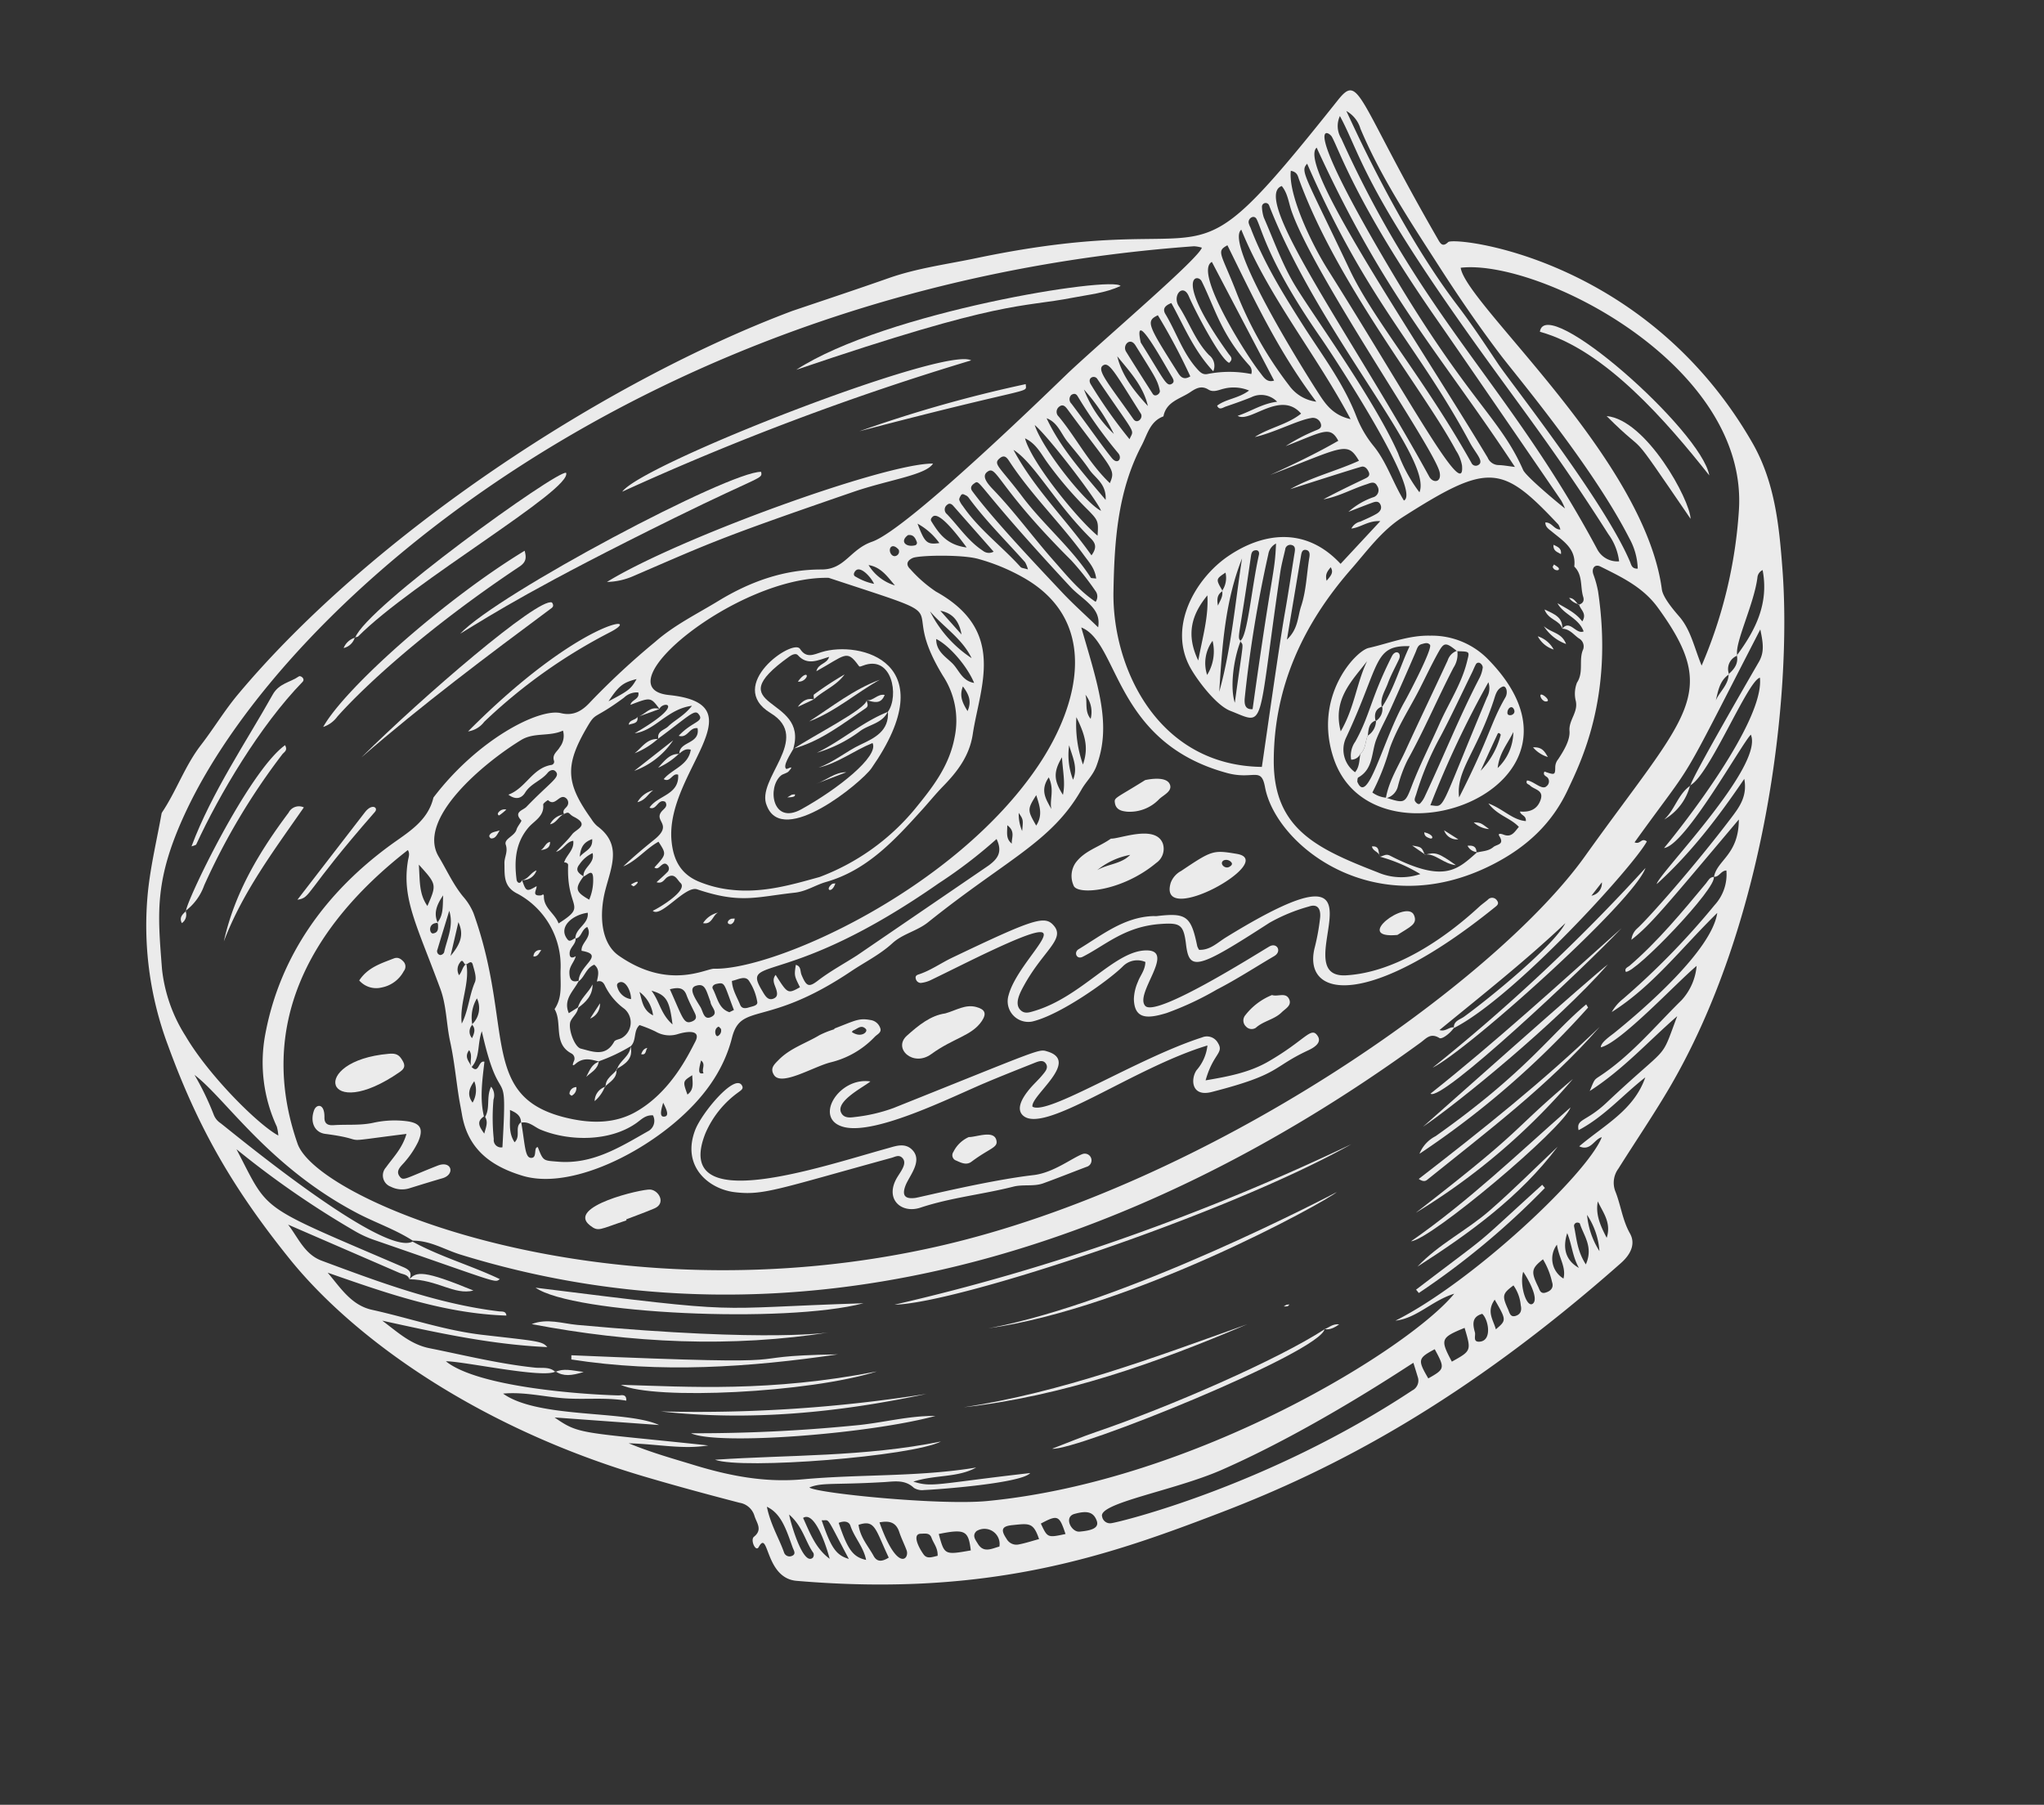 <svg xmlns="http://www.w3.org/2000/svg" xmlns:xlink="http://www.w3.org/1999/xlink" width="347.806" height="307.147" viewBox="0 0 347.806 307.147">
  <rect x="0" y="0" width="347.806" height="307.147" fill="#333333" stroke="none"/>
  <defs>
    <clipPath id="clip-path">
      <rect id="Rectangle_19609" data-name="Rectangle 19609" width="288.818" height="218.132" fill="#ebebeb"/>
    </clipPath>
  </defs>
  <g id="Group_69469" data-name="Group 69469" transform="translate(0 103.503) rotate(-21)">
    <g id="Group_69468" data-name="Group 69468" clip-path="url(#clip-path)">
      <path id="Path_310343" data-name="Path 310343" d="M143.974,1.086c5.291.21,11.284.492,17.287.663,5.131.141,10.085,1.346,15.116,2.159C221.172,11.145,204.7,23.7,243.484.885c5.188-3.053,3.112.736,7.431,28.106.132.87.224,1.684,1.463,1.154,1.279-.549,30.432,14.322,36.079,50.408,1.194,7.616-.777,14.786-2.916,21.92-6.186,20.691-24.283,55.6-50.132,75.962-4.079,3.217-8.351,6.189-12.51,9.308a4.045,4.045,0,0,0-1.857,3.354c.045,2.545-.632,5.056-.245,7.632.274,1.829-.891,3.285-3.248,4.167-33.546,12.522-58.287,15.241-78.592,15.236-20.425,0-41.974-.576-71.75-15.028-4.862-2.366-1.2-9.985-3.936-7.674-.817.691-.94-1.669-.131-1.922,1.849-.585,1.268-2.02,1.352-3.266a3.168,3.168,0,0,0-1.579-3.02c-4.562-3.266-9.1-6.578-13.551-9.99-23.5-18.015-37.771-39.724-43.079-56.312C1.781,106.864-.246,95.177.023,79.689A58.108,58.108,0,0,1,6.217,54.052c2.025-3.976,4.572-7.685,6.887-11.509a.793.793,0,0,1,.2-.229c3.611-2.55,6.449-5.991,10.3-8.334,3.019-1.841,5.845-4.052,8.966-5.785C63.557,10.974,109.784.846,143.974,1.086M50.342,76.7c-1.61-.643-2.017,1.246-1.372,1.386.935.2,1.107-.52,1.333-1.159a.733.733,0,0,0-.025-.292c1.379-.755,1.8-2.079,2.6-3.985-1.881,1.291-2.611,2.441-2.534,4.05M195.275,71.84c-1.17.2-1.455,1.077-1.638,2.022.608-.633,1.42-1.133,1.567-2.1a3.9,3.9,0,0,0,1.643-2.682c-1.957.445-1.957.445-1.572,2.755m75.316,44.048c1.187-.449,2.217-1.059,2.443-2.471,4.5-2.86,8.274-6.281,9.295-11.982a1.554,1.554,0,0,0-1.216.747c-2.142,4.1-7.818,9.228-8.02,11.3a2.433,2.433,0,0,0-2.446,2.466c-1.868.413-2.734,1.939-3.7,3.34,1.159-1.186,2.964-1.688,3.643-3.4M49.634,94.984a1.675,1.675,0,0,0-.869,2.113c.729-.7,1.183-1.308.8-2.178a3.787,3.787,0,0,0,2.4-3.843,6.365,6.365,0,0,0-2.332,3.908M76.349,78.2c-2.162,1.384-2.242,1.944-.53,4.04a8.366,8.366,0,0,0,1.886-3.02c.7-1.843-.689-.984-1.375-1,.413-1.494,2.649-1.358,2.869-3.17a5.44,5.44,0,0,0-2.783,1c-1.135.655-.6,1.42-.067,2.154m-5.1,9.372c.614-1.665,3.061-1.464,3.542-3.346-2.579-.617-5.718.471-4.811,3.077.194.543.882.187,1.35.177-.245.99-1.407,1.128-1.818,1.933-.368.716-.177,1.153.734.982-.578.818-1.635,1.2-2.005,2.187s-.375,1.82,1,1.893c-1.392,1.314-3.676,1.948-3.581,4.554.729-.146,1.291-.258,1.846-.367-.413.884-1.386,1.116-2.031,1.728-.9.863-1.007,4.34-.066,5,1.725,1.208,3.409,2.884,5.719.931.3-.255.978-.037,1.459-.125a3.055,3.055,0,0,0,2.177-4.453,10.623,10.623,0,0,1-1.679-4.815c-.029-.674-.267-1.178-1.044-1.205.562-.883,1.258-1.742.618-2.846-1.514.023-2.256,1.375-3.5,1.692,1.028-2.587,5.959-2.527,2.337-4.669.346-1.362,2.659-1.462,2.352-3.447-1.149.087-1.537,1.372-2.6,1.122M52.4,84.957c-.684,3.428-3.542,5.819-4.379,9.2,1.862-1.675,2.875-3.987,4.6-5.76.615-.63.633-1.914.743-2.919.088-.849-.615-.47-1.064-.431-.4-.112-.057-1.258-.828-.706a1.941,1.941,0,0,0-.931,1.966c.738-.4,1.093-1.223,1.858-1.35m142.68-4.089c-2.312,2.537-4.562,6.82-4.684,9.454,5.585-10.172,4.788-8.238,4.615-9.515,1.372-.074,5.088-7.794,8.223-12.5.245-.361.273-.805-.255-.949-.584-.159-.826.2-1.114.715-7.083,12.7-7.078,11.824-6.785,12.793M45.889,110.257c-1.6.354-1.345,1.4-1.006,2.754.671-.93,1.343-1.57,1.153-2.6,1.395-1.1,1.39-3.164,2.8-4.433a2.289,2.289,0,0,1-.41,2.185,34.976,34.976,0,0,0-2.364,6.295,1.252,1.252,0,0,0,.872,1.837c6.443-14.321,1.629-4.9,3.805-19.7-1.531,1.766-1.84,4.06-3.8,5.065-.12-.954.937-1.688.627-2.83-1.318.839-.617,1.9-.627,2.829.747,1.649,1.451-.7,2.356-.061-1.472,2.832-3,5.532-3.411,8.66m5.567,3.19c-.821,4.091-1.66,6.056-.456,6.321.868.194.872-1.615,1.573-1.338,0,2.6.07,2.455,2.3,3.528,5.307,2.564,10.706,1.486,16.118.667a2,2,0,0,0,1.811-2.234c-1.181-.533-2.108-.037-3.086.212-5.4,1.386-11.882-1.214-15.642-4.793-.834-.8-1.32-2.093-2.682-2.288.429-1.1-.1-1.859-.984-2.7-.58,1.821-1.684,3.367-1.23,5.415,1.419-.59.874-2.455,2.28-2.8m25.6-46.275c-.138-.866.68-.838,1.083-1.219a1,1,0,0,0,.094-1.39c-.75-.917-2.187.879-2.877-.646-.009-.019-.974.194-1.04.421-.534,1.968-2.43,2.015-3.791,2.775-2.983,1.66-4.264,4.424-5.016,7.527-.113.465.206,1.053.86.4l-.017-.008c-.066,2.118-.011,2.173,1.937,1.863-.16.591-1.5,1.276.131,1.731.173.051.62-.222.391.375-.709,1.867.742,3.379.695,5.153,5.883-1.185,2.065-1.659,5.077-8.677.12-.273-.142-.565-.468-.675.805-1.045,2.4-1.354,2.764-2.878-1.216-.275-2.015.814-3.408.708,1.39-.682,2.584-1.15,3.654-1.82.887-.558,3.448-.322,1.3-2.679-.7-.775-.264-1.178-1.418-1.021Zm-9.535,41.406c-1.151-.83-2.224-1.677-3.864-1.08-.978.357-.26-.355-.132-.506a.984.984,0,0,0,.112-1.375c-2.388-2.714.468-5.4.012-8.092,2.069-1.43,2.465-3.781,3.357-5.894a13.961,13.961,0,0,0-2.153-14.64c-1.949-2.05-.935-3.812-.272-5.7.344-.975,1.286-1.561,1.342-2.871.047-1.055,1.924-.8,2.638-1.746.359-.473,1.38-.992,1.312-1.156-.782-1.85.9-1.494,1.63-1.838,5.443-2.552,7.351-2.64,6.791-3.892-.231-.52-.889-.489-1.35-.219-1.483.857-3.327.664-4.764,1.764-.847.649-1.912.711-2.787-.695,3.164.044,5.42-2.775,8.647-2.1a.552.552,0,0,0,.661-.46c.032-1.186,1.089-1.291,1.746-1.848a3.153,3.153,0,0,0,1.523-2.44c-2.569.159-4.678-1.528-7.226-1.056-7.348,1.351-21.508,6.182-20.2,13.518.459,2.6.593,5.265,1.435,7.8a10.194,10.194,0,0,1,.644,3.278c-.468,20.858-10.587,29.706,2.7,38.473,3.31,2.185,6.948,3.595,10.934,3.006,6.769-1,11.878-5.877,13.744-7.519,1.68-1.481-.372-2.13-2.246-2.276a4.683,4.683,0,0,1-3.417-1.748,21.813,21.813,0,0,0-2.164-2.018c-1.386.532-1.382,2.322-2.747,2.842l.029-.024a29.61,29.61,0,0,1-5.983.45ZM99.027,64.593c.74-2.085,3.922-.238,4.466-2.99-1.247-.7-2.2,1.055-3.457.06,3.074-1.5,5.006-.611,4.479-2.249-.334-1.043-1.63-.281-7.97,1.468l.065.063c.223-1.379,1.519-1.056,2.342-1.418,1.433-.617,3.077-.674,5.021-1.821-4.114-1.013-7.306,1.7-10.777.873,10.282-1.632,6.432-3.448,5.418-2.362l.011.041c-.675-2.459-.675-2.459-4.364-2.455.469-.769,1.828-.283,2-1.49a3.148,3.148,0,0,0-2.591-.049c-6.335,1.752-5.226.48-7.672,2.443-5.9,4.732-6.81,7.589-4.908,14.878a5.1,5.1,0,0,0,.493,1.449c2.8,4.387-.1,7.176-2.557,10.588-2.563,3.561-4.024,8.221-1.916,11.327,5.8,8.559,13.031,7.341,14.351,7.881,9.479,3.9,43.024,2.164,63.9-12.523,10.389-7.309,18.313-19.108,9.371-30.4A33.587,33.587,0,0,0,158.4,51.82c-2.272-1.7-9.23-4.214-10.364-4.139-1.06.076-1.524.63-1.046,1.628a22.7,22.7,0,0,0,2.7,5.123c8.906,10.607,1.2,17.774-2.861,24.935-1.82,3.194-4.674,4.966-7.861,6.432-1.664.763-3.256,1.691-4.891,2.514-6.165,3.117-12.328,6.205-19.578,5.558-1.856-.161-3.707.3-5.608-.21-6.407-1.69-9.272-1.5-15.292-6.48-1.651-1.37-7.528,2.391-8.362.7,1.276-.069,6.907-1.1,6.11-2.724-.354-.727-.265-1.952-1.688-1.738-.632.094-1.187.855-2.076.155.848-.339,1.609-.609,2.336-.948a.817.817,0,0,0,.481-1.007c-.2-.691-.669-.566-1.194-.376-.343.126-.771.344-1.067-.143,2.744-1.367,2.744-1.367,2.225-3.84-2.427.334-4.608,1.692-7.1,1.772,2.155-.889,4.345-1.648,6.554-2.359,3.977-1.284,1.054-2.886,2.812-3.985.556-.352,1.442-.387,1.245-1.354-.963-1.03-1.905.911-2.859-.034,2.027-1.477,5.506-.172,6.559-3.484-.772-.72-1.77.853-2.561-.186,2.005-1.113,4.736-.655,6.092-3.021-.789-.591-1.468-.243-2.144-.076ZM251.074,95.656l-.088.071c.708.037,1.158-.213,1.211-1,.122-1.78,1.295-3.482.425-5.343,1.437-2.706-.217-4.751-1.431-6.927-.276-.5-.783-1.1-.469-1.842,1.059.363.921,1.655,1.947,2.041a2.735,2.735,0,0,0-.014-.925c-5.3-12.981-7.231-14.131-24.259-10.665-4.159.845-7.7,3.188-11.378,5.129-10.986,5.8-19.476,14.027-24,25.778-4.143,10.788,1.542,16.567,9.72,24a10.109,10.109,0,0,0,6.674,2.882,27.16,27.16,0,0,0-5.374-5.237l.011.011c.552.117,1.136-.146,1.659.438,7.008,7.849,9.933,6.3,14.081,4.781l-.148.024c1,.092,1.95.516,3,.154.748-.259,1.967.344,1.645-1.366-.129-.676.484-.237.725-.018,1.135,1.046,1.983.217,2.932-.27-.791-1.962-2.683-3.084-3.407-5.593,2.041,1.813,2.8,4.084,4.871,5.094.45-.907-.52-1.238-.339-1.881,1.648.818,2.993.625,4.029-.657,1.059-1.325-.449-1.943-.852-2.858-.143-.319-.658-.549-.17-.986,1.007.465,1.773,2.558,2.766,2.092a1.012,1.012,0,0,0,.7-1.2c-.09-.4-.729-.75-.154-1.243,1.406,1.183,1.478,1.213,1.964-.006a2.194,2.194,0,0,1,.971-1.121c1.4-1.01,3.069-2.29,3.515-3.795.553-1.86,2.648-2.453,2.851-4.549A5.174,5.174,0,0,1,245.968,108c1.787-1.278,1.62-3.554,3.036-4.934a1.556,1.556,0,0,0-.039-2c-.6-.9-.891-2.075-2.043-2.537h0c1.809-1.054,1.8,1.786,3.235,1.73.02-2.5-2.176-3.891-2.433-6.072,1.083,1.375,2.311,2.618,2.827,4.4,1.312-.978.359-2.026.527-2.935M41.652,155.213l.052-.065c-2.312.47-14.139-7.335-16.8-8.3,3.491,6.009,19.34,13.462,25.355,15.951.363.148,1.4.173.9,1.3-3.078-1.815-6.529-2.662-9.732-4.169-3.131-1.479-6.008-3.51-9.412-4.464,4.075,6.182,18.593,10.1,22.859,14.5-5.261-2.465-10.518-4.934-16.133-7.571,2.931,4.31,3.139,3.816,22.707,13.815-4.281-.868-7.917-3.292-12.505-5.189,3.186,3,6.124,5.148,8.99,7.393,5,3.906,10.2,7.174,16.469,8.948,9.473,2.675,18.549,6.709,28.264,8.7-3.608.5-6.891-1.371-10.845-1.593,2.7,2.125,3.357,1.7,19.089,5.762-1.981,1.1-15.668-3.013-17.878-3.767a2.651,2.651,0,0,1-1.507-.973c-.914-1.912-2.716-2.2-4.438-2.75-8.273-2.639-9.781-3.727-12.141-3.687.657,1.281,19.566,10.813,27.381,12.988,34.455,9.575,76.458,1.512,86.88-4.447-4.02-.259-7.381,1.616-10.987.7,14.747-1.469,39.515-11.663,43.971-16.567-1.314-.166-2.646,1.616-4.139.07,5.258-1.85,10.886-2.393,14.7-6.922-4.575,1.385-8.864,3.727-13.818,4.318.319-1.993,1.652-.83,6.1-2.654,14.065-5.765,10.84-3.059,16.522-9.444-6.068,2.2-11.81,5.173-18.462,6.559,1.369-1.438,1.352-1.508,2.289-1.707,6.368-1.36,11.987-4.586,17.873-7.14a9.9,9.9,0,0,0,4.45-4.516c-4.116,1.395-16.824,7.616-20.186,7.091.284-.778,2.251-1.218,3.05-1.475,6.085-1.966,20.5-7.174,23.643-12.775-7.888,3.419-14.807,7.729-22.805,9.315a7.792,7.792,0,0,1,2.6-1.4,129.5,129.5,0,0,0,20.273-9.328,7.7,7.7,0,0,0,3.972-4.769c-.908-.325-1.589.67-2.39.222l.03.031c1.519-2.484,5.3-1.994,7.445-7.6-17.55,9.681-20.466,11.353-24.4,12.564a3.009,3.009,0,0,1,1.52-1.412c2.176-.795,12.979-6.4,21.737-11.854,1.937-1.2,3.951-2.449,4.482-5.413-6.612,4.6-13.127,8.592-20.315,11.371.589-1.361,24.262-12.118,24.059-18-2.1.929-17.128,13.6-20.7,12.72,4.308-2.4,23.691-14,25.616-21.215-2.064-.346-14.088,12.534-17.651,12.844l.062.056c.081-.721,17.783-14.989,18.347-15.445,1.527-1.22,1.863-2.72,2.245-5.1-24.019,21.435-17.174,15.811-32.959,26.155.788.766,1.355-.4,2.009.607-3.58,3.094-30.451,16.68-42.042,17.885.359-1.162,1.5-.971,2.3-1.18,4.849-1.286,18.463-5.721,21.807-8.688-8.643,3.565-17.55,6.337-26.512,9.305.869.7,1.77.026,2.493.48-.925.69-2.687,1.189-2.985.792-1.084-1.433-2.142-.737-3.231-.444C140.956,171.29,80.722,167.714,33.725,130.78c-2.211-1.739-3.958-4.1-6.722-5.113-2.093-2.866-4.844-5.132-7.178-7.794C8.6,105.076,5.942,91.667,2.434,86.013a46.989,46.989,0,0,1,.627,7.5,2.993,2.993,0,0,0,.546,1.723c.83,1.277,17.6,31.292,23.3,30.554,3.491,4.121,7.855,7.37,11.572,11.286-1.119.271.014.89-17.436-13.773a18.651,18.651,0,0,1-2.577-2.591,155.922,155.922,0,0,1-13.9-20.335c1.424,12.31-.236,9.846,19.336,28.932.8.78,1.067,1.432.207,2.28h.007c.037-.877-.729-1.152-1.217-1.638L8.173,115.509c.816,2.722.8,5.719,3.133,7.778,7.87,6.944,15.722,13.9,25.082,18.867.412.217,1.142.338.912,1.116-9.8-4.131-17.748-10.928-25.77-17.713,1.125,3.219,1.772,6.625,4.784,8.609,5.355,3.536,10.284,7.711,16,10.7,8.308,4.344,9.123,4.63,9.564,5.908-8.9-3.894-16.737-9.074-24.606-14.266,1.685,2.647,3,5.462,5.8,7.244,5.161,3.268,10.161,6.773,15.63,9.549,1.022.517,2.353.692,2.944,1.913M50.037,63.3C29.6,69.527,15.261,82.079,14.61,103.225c-.311,10.543,38.814,47.233,95.586,55.383,46.567,6.676,104.458-8,126.475-22.555,24.9-16.454,31.492-17.279,26.726-35.047-1.122-4.185-3.9-7.061-6.632-10.044-.686-.746-1.528-.288-1.585.811a17.461,17.461,0,0,1-.288,3c-3.954,17.82-13.31,26.206-16.918,29.692-4.659,4.487-10.2,6.628-16.554,7.289-22.123,2.3-33.229-16.152-31.374-26.2.656-3.553-1.415-1.778-5.2-4.562-16.07-11.78-9.149-27.325-14.253-31.994-.882,10.414-1.109,17.385-6.052,22.953-1.148,1.289-2.572,1.809-3.78,2.8-7.973,6.536-16.018,6.491-32.487,11.745-2.29.728-4.725.281-6.928,1.148-2.678,1.06-5.526,1.313-8.291,1.945-16.937,3.869-19.327-1.875-22.977,3.3-3.412,4.838-8.358,7.9-14.06,9.918-9.319,3.3-21.554,3.947-27.627-.769-4.463-3.462-7.062-7.577-5.883-13.432.2-1.008.363-2.013.577-3.015.662-3.082,1.513-6.139,1.986-9.254.455-3.029,1.625-5.923,1.666-9.014.142-11.728-.64-16.723,2.7-22.379.281-.478.743-.936.6-1.646M12.055,100.758a8.211,8.211,0,0,0,.3-1.506,25.945,25.945,0,0,1,3.852-15.462C23.361,72.2,34.448,65.018,47.535,61.461c3.54-.959,7.426-1.5,9.768-4.94,10.674-6.6,22.3-7.788,25.412-5.633,1.826,1.259,3.557.928,5.438-.03A129.173,129.173,0,0,1,102.029,45.3c4.07-1.505,8.328-1.875,12.525-2.644,6.226-1.137,12.359-1.01,18.3,1.288,3.745,1.449,5.735-1.456,9.744-1.324,6.612.215,39.932-14.26,41.768-15,8.379-3.388,27.4-10.092,28.544-11.609a5.75,5.75,0,0,0-1.15-.7c-89.083-26.979-165.856.837-194.456,28.175C7.835,52.545,6.454,58.092,3.725,67.216a26.5,26.5,0,0,0-.334,12.116C4.662,87,9.536,97.87,12.055,100.758m101.729-8.068a38.778,38.778,0,0,0,19.271-4.973c4.081-2.335,8.09-4.694,10.739-9.024a13.881,13.881,0,0,0,1.876-10.433c-2.887-15.824,7.426-6.519-12.177-22.549-14.452-5.909-42.906,3.6-32.518,8.882,14.006,7.107-5.358,12.071-8.494,23.349-.841,3.006-.614,5.715,1.788,8.046a19.735,19.735,0,0,0,4.721,3.342c4.827,2.514,10.116,2.9,14.794,3.358m101.88-17.984c2.915-1.426,5.7-2.79,8.916-4.364-1.887-.847-3.443-.184-5.048-.582a2.226,2.226,0,0,1,1.836-.558c1.012-.062,2.035-.09,3.035-.249.6-.091,1.224-.412,1.209-1.162-.015-.854-.715-.861-1.327-.869-1.4-.02-2.8,0-4.207,0a12.6,12.6,0,0,1,4.768-.81,1.257,1.257,0,0,0,1.383-1.564c-.094-1.013-.981-.862-1.658-.9-2.564-.143-5.14.26-7.7-.239,2.628-.334,5.253-.548,7.883-.756.537-.039,1.026-.135.985-.841-.035-.535-.2-1.093-.726-1.247-.388-.112-12.387-.774-12.794-.795,4.162-.624,8.38-.066,12.652-.319-.655-3.9-1.533-3.159-14.966-3.159,4.335-.265,8.628-.608,12.9-1.277-.347-2.994-1.961-2.362-8.677-2.362A30.6,30.6,0,0,1,219.606,52c.575-.038,1.372.123,1.463-.711a1.407,1.407,0,0,0-1.2-1.548c-2.212-.482-6.834.079-10.088-.415,2.9-.622,5.913.027,8.774-.9-1.821-5.052-8.741-1.547-10.212-3.516,2.389.111,4.682-.451,7.133.172a3.782,3.782,0,0,0-3.84-2.294c-1.533.029-3.069-.016-4.6-.075-.528-.022-1.3.254-1.335-.668,1.832-.544,3.758.168,6-.457a6.86,6.86,0,0,0-3.852-1.826c-.869-.133-1.929.023-2.555-.809-.846-1.121-1.912-.955-3.037-.695-2.017.464-4.382.025-5.735,2.211-2.444-.031-3.655,1.9-5.219,3.278-6.627,5.821-10.183,13.546-13.4,21.494-4.839,11.952-3.653,30.338,12.873,36.924,1.515-2.655,10.05-18.078,13.088-23.131,1.789-2.967,3.481-5.99,5.225-8.984.27-.467.483-.957-.062-1.331a.867.867,0,0,0-1.294.349c-.74,1.1-1.527,2.17-2.176,3.324-13.517,24.013-11.491,23.395-16.383,18.933-1.876-1.705-3.335-6.718-3.7-9.2-1.17-8.02,6.305-13.951,12.761-15.487,6.853-1.63,14.139-.132,17.429,8.066m51.15,38.183a79.8,79.8,0,0,0,15.338-22.282c10.585-22.631-16.444-52.284-29.347-55.622-1.4,6.046,17.591,41.344,12.339,63.381-.316,1.331.6,3.968,1.1,5.337,1.029,2.824.5,5.779.57,9.186m-88.315,93.2c-.482.027-19.5,4.492-37,5.319-8.766.413-21.7-2.283-21.82.132a1.357,1.357,0,0,0,1.057,1.605c1.279.325,26.969,3.669,55.9-2.739a1.875,1.875,0,0,0,1.7-1.847c.052-.7.1-1.4.167-2.469M242.87,3.517a4.013,4.013,0,0,0-1.155,3.64c1.949,33.967,11.66,49.392,15.615,80.917a3.862,3.862,0,0,0,2.734,3.215,9.782,9.782,0,0,0-.05-4.962c-4.036-19.911-7.216-28.461-11.845-47.718-5.688-23.716-4.447-28.525-5.3-35.092M144.236,97.444a81.33,81.33,0,0,1-11.859,3.5c-30.662,7.589-35.8-.618-34.664,6.149.177,1.056.28,2.08,1.283,2.107.825.02.99-.52,1.057-1.179.085-.871-.206-1.871.8-2.461.759,3.77.759,3.77,3.113,3.448-.214-2.185-.214-2.185.7-3.811.8.543.273,1.293.3,1.945.073,2.1.34,2.47,2.225,1.913,2.554-.758,5.177-1.092,7.766-1.626l26.412-6.264c1.8-.5,3.061-1.235,2.864-3.723M254.69,79.578a10.651,10.651,0,0,0-.116-1.49c-1-4.258-6.814-28.6-8.753-36.493-5.627-22.916-5.127-32.532-5.487-35.239-.175-1.278-4.058-5.721,1.372,25.685,4.259,24.643,8.225,29.314,8.683,38.877.052,1.22,3.757,7.809,4.3,8.66M231.73,9.227c-1.863,3.593-1.187,12.7-.164,17.878,5.142,25.978,7.6,45.677,9.393,39.358a6.756,6.756,0,0,0-.048-2.721c-1.439-11.556-8.734-33.724-8.4-52.688.008-.551.188-1.25-.778-1.827m5.52-2.108C233.06,8.6,241.034,41.64,245.511,66.8a2.041,2.041,0,0,0,1.275,1.845c.753.311,1.46.755,2.484,1.292-4.948-22.634-10.23-34.589-12.019-62.823M244.194,3.1c.157,1.283,1.067,21.466,5.788,37.635,1.136,3.891,2.016,7.862,2.908,11.817.83,3.685,8.5,28.252,8.883,39.47.015.554-.161,1.246.806,1.565a11.305,11.305,0,0,0,.518-5.3c-1.449-13.761-8.112-32.983-9.252-36.928-1.726-5.956-3.162-11.978-4.42-18.062-1.821-8.77-3.774-17.508-4.065-26.512A5.081,5.081,0,0,0,244.194,3.1m-14.832,7.989c-5.726-.159,2.1,28.655,5.709,55.176.175,1.271,1.612,1.727,1.915-.06.653-3.922-7.969-38.778-7.593-50.585.05-1.495.481-3.027-.03-4.531M213.06,39.1a1.488,1.488,0,0,0,.2-1.5c-2.568-6.609-1.963-11.315-2.425-16.254-.154-1.585-4.242-2.478-.166,13.11.151.57.538,1.134-.449,1.515-1.184-1.119-2.242-10.3-2.346-13.057-.1-2.465-2.64-1.123-2.192,1.005.669,3.188.508,6.524,1.821,9.6a2.3,2.3,0,0,1-.319,2.829c-1.861-4.584-1.887-9.063-2.5-13.4-1.012.014-1.81.27-1.612,1.386.617,3.5.379,7.115,1.646,10.527.322.866.573,1.474,1.51,1.587A19.173,19.173,0,0,1,213.06,39.1m21.7-30.014c-1.578.839-1.1,1.207.293,19.453.733,9.481,5.178,21.766,7.557,38.093a.8.8,0,0,0,.795.783c1.437-.036.47-1.945.2-4.059-2.422-19.024-7.688-28.536-8.847-54.27m-14.486,6.47c-3.646,1.177,1.548,27.261,2.36,31.043.426,1.977.989,4.093,3.451,5.724-1.563-12.678-5.574-24.384-5.81-36.767m9.316,52.954c3.4-.294-2.188-26.454-3.308-31.026-3.676-14.989-2.715-20.58-2.929-22.657-.088-.894-1.252-.716-1.484.048a3.141,3.141,0,0,0-.006.886c-.041,6.257,1.1,12.377,2.333,18.463,1.2,5.975,2.954,11.831,2.972,18.021a18.493,18.493,0,0,0,.919,5.715c1.117,3.387.836,6.981,1.5,10.55m2.972-.364c4.293-4.527-6.282-31.195-6.387-54.768a.627.627,0,0,0-1.223-.185,6.535,6.535,0,0,0-.355,1.786c.185,4.074.08,8.2.725,12.208.839,5.238,5.725,23.245,6.225,33.468a25.764,25.764,0,0,0,1.015,7.491M221.7,47.464c-2.988-10.342-3.665-20.32-4.582-30.275-2.247.3-1.45.821-1.439,8.337a64.622,64.622,0,0,0,2.7,17.732,6.738,6.738,0,0,0,3.326,4.205M174.433,65.8a1.551,1.551,0,0,0,.648-1.7,46.775,46.775,0,0,0-1.989-6.373c-7.423-16.577-5.914-19.794-7.979-19.171-1.172.354-.648,1.881-.078,3.225,2.047,4.868,3.4,9.993,5.251,14.931,1.16,3.1,2.178,6.307,4.147,9.083m-1.152,4.212c1.049-1.772.547-3.192-.115-4.579-.573-1.189-1.329-2.308-1.82-3.53-9.125-22.679-7.62-22.65-9.016-22.3-.54.137-.913.448-.739,1.091,1.652,6.016,6.244,17,8.058,21.465,1.053,2.587,2.344,5.077,3.632,7.85m33.371-2.464a2.486,2.486,0,0,0-1.885,1.238,212.205,212.205,0,0,0-12.555,21.489c-.355.787-.673,1.77.615,2.16,11.839-21.437,11.674-19.938,13.825-24.886m-30.709-5.4c.425-1.692-.134-3.022-.5-4.381-1.759-6.59-4.681-12.815-6.136-19.5-.16-.751-.341-1.467-1.362-1.112-1.469.511-.535,1.228,1.285,7.555,1.664,5.763,4.677,11.06,5.912,16.971.027.123.321.194.8.465m40.34-20.608q-1.322-11.32-2.648-22.647c-3.533.417-.216,16.951.9,20.513.289.914.428,2.069,1.751,2.134m-43.093-6.007c-.468,4.138,3.386,16,5.587,19.887,1-2.186,1.053-2.339.091-4.565a65.4,65.4,0,0,1-3.662-10.3c-.431-1.724-.608-3.553-2.016-5.025m10.74,12.294c1.827-1.9,1.26-1.656-2.217-14.291-.174-.629-.406-1.215-1.214-.931a1.083,1.083,0,0,0-.634,1.511c1.49,4.4,1.91,9.124,4.066,13.711m-7.318,10.35c1.365-.889,1.4-1.667.9-2.778-3.538-7.879-4.344-15.364-6.86-18.741.916,7.434,4.1,14.209,5.957,21.519m23.731,9.666c-5.313,5.778-8.542,12.787-11.755,19.8,4.595-6.2,7.944-13.141,11.755-19.8m-24.8-33.833c-.254,4.15,3.247,15.44,5.3,17.672.109-1.63-3.784-14.958-5.3-17.672m-9.883,22.525a5.153,5.153,0,0,0-.011-1.308c-1.722-4.57-3.751-9.026-5.047-13.756a1.211,1.211,0,0,0-.314-.512c-.2-.2-.408-.542-.756-.278-.226.17-.523.416-.544.656a3.612,3.612,0,0,0,.2,1.17c1.121,4.683,3.742,8.75,5.449,13.2.089.235.434.363,1.022.832M201.8,24.065c-2.327.185-2.194.92-.33,10.279.132.657.31,1.693,1.758,1.411a104.33,104.33,0,0,0-1.428-11.69m.724,59.4c2.46-1.005,3.079-2.958,4.262-4.4,1.81-2.2,2.889-4.867,4.323-7.309.242-.414.5-1.007-.066-1.361s-.887.125-1.152.576c-2.36,4.008-4.725,8.009-7.367,12.493M182.244,50.218c1.138-2.518-.341-4.094-.74-5.8-.463-1.966-1.155-3.876-1.779-5.806-.535-1.683-.372-3.636-1.881-4.967.407,5.638,2.421,10.81,4.4,16.575m14.161-22.737c-.33-1.717-2.108-.8-1.872.426.524,2.786,1.095,5.56,1.661,8.337.142.728,1.24.448,1.321-.087.287-1.867.068-2.47-1.109-8.676m-4.813,11.614c.26,1.064,1.679.425,1.5-.457-1.631-8.163-1.842-10.29-3.12-9.93s-.115,3.427,1.617,10.387m-8.385-7.656a1.036,1.036,0,0,0-.527,1.4c1.463,5.1,2.342,8.806,3.109,11.126.489,1.483,1.659.678,1.314-.37a77.35,77.35,0,0,1-2.975-11.511c-.076-.449-.259-.754-.922-.645m9.378,40.149c-3.545,2.019-5.835,4.778-5.42,9.79,2.166-3.534,4.325-6.327,5.42-9.79M161.294,51.611c-1.257-3.387-2.445-6.567-3.623-9.75-.161-.428-.44-.706-.907-.527a.994.994,0,0,0-.6,1.464c1.12,2.685,1.734,5.583,3.471,8a1.631,1.631,0,0,0,1.659.811m28.447-9.579c1.38-1.448,1.309.326-1.452-11.57-.183-.8-1.567-.821-1.36.458a82.8,82.8,0,0,0,2.812,11.112m-.972,161.626c-4.413.1-4.606.319-4.083,4.588,3.766-.533,3.766-.533,4.083-4.588M80.48,197.991c-.507,2.151.253,3.986.5,5.864.181,1.311,1.158,1.4,2.3,1.187-.411-5.325.215-6.916-2.8-7.051m27.808,13.271c.124-3.044-.63-3.093-3.415-3.851-1.77-.481-2.145.066-1.726,1.856a1.9,1.9,0,0,0,1.585,1.608c1.173.214,2.365.262,3.556.386M96.753,208.9c.818-3.27.454-3.8-4.087-4.562-.382,3.693-.382,3.693,4.087,4.562M93.537,103.854c-.486,1.449-.166,2.87-.149,4.275.007.8.658.936,1.285.974.587.035,1.511.274,1.616-.386a9.083,9.083,0,0,0-.052-3.911c-.31-1.048-1.684-.784-2.7-.952m-9.58,95.023c-.224,9.157,2.589,7.635,2.606,6.088.012-1.117-.106-2.24-.052-3.349.09-1.846-.986-2.445-2.554-2.739M67.02,189.532c-.513,3.174.017,5.754-.06,8.327a.985.985,0,0,0,.953,1.007c.941.038.711-.755.722-1.3.062-3.136.288-6.061-1.615-8.038m48.171,23.026c1.486.406,3.374.829,3.379-.711.011-1.57-.891-2.215-3.136-2.419-1.915-.179-1.611,2.759-.242,3.131m82.227-185.2c1.378,6.943,1.339,8.526,2.291,8.469.7-.038.667-.569.571-1.116-.568-3.323-1.924-13.506-2.862-7.353M83.171,101.392c.314,5.374.028,6.5,1.573,6.468,1.095-.028.971-.771.908-1.51-.088-1.011-.2-2.029-.191-3.043.011-1.338-.791-1.725-2.29-1.915M157.266,49.3c-.51-1.846-2.069-7.544-3.516-6.967-.289.117-.565.288-.5.65.454,2.38,1,4.7,4.014,6.317M79.541,204.026c.393-2.192-.5-4.26-.406-6.39.035-.846-.8-1.2-1.689-1.165-.214,4.818.2,6.305,2.094,7.555m9.323-98.162c0-2.148.322-3.362-1.388-3.433-1.283-.053-.9,1.738-.533,3.637.171.882-.329,2.426,1.193,2.237,1.424-.18.454-1.649.728-2.44M205.4,197.541c-2.4.746-2.687,1.22-2.436,4.043.053.555-.112,1.314.771,1.4.924.088,1.684-.24,1.721-1.262a12.8,12.8,0,0,0-.056-4.184m-103.87,12.495a2.576,2.576,0,0,0-2.684-3.855c-1.03.414-.7,1.343-.57,2.074.336,1.92,1.929,1.624,3.254,1.781m45.319-148.05c-.785,1.933.422,3.4,1.08,4.863.649,1.444.464,3.383,2.262,4.428-.082-3.085-1.646-7.43-3.342-9.291m46-33.873c-.453,3.453.606,6.623,1.83,9.764.5-3.44-.79-6.586-1.83-9.764m-45.3,29.105a20.448,20.448,0,0,0,3.75,9.969c-.3-3.677-2.555-6.642-3.75-9.969m32.372,152.255c3.208-.475,3.284-.585,2.8-4.244-3.229.4-3.389.652-2.8,4.244m-106.1-7.844c.265-2.283.549-8.6-1.727-8.113.177,2.779.114,5.611,1.727,8.113m125.3-1.738c-2.257.635-2.46.931-2.318,3.424.038.662-.186,1.558.923,1.556.865,0,1.229-.584,1.344-1.384a6.912,6.912,0,0,0,.052-3.6m12.781,1.077c2.292-2.306,1.4-4.689,1.538-6.849.007-.1-.234-.29-.387-.326a.562.562,0,0,0-.7.4c-.327,2.052-1.017,4.082-.454,6.775M112.8,212.07c.155-3.381-.048-3.56-3.282-3.163.19,2.676.19,2.676,3.282,3.163M50.893,66.287c-.775,2.588-1.784,4.61-1.159,7.093,2.8-2.853,2.8-2.853,1.159-7.093M91.156,207.735c.535-1.214.106-2.229.128-3.233.028-.95-.8-1.062-1.454-1.3-1.439-.52-1.189,2.082-.819,3.459.26.983,1.2.928,2.145,1.074M192.427,202.5c-1.88-.172-2.159,1.126-2.292,2.5-.061.594-.968,1.4.155,1.756,2.108.67,2.79-2.968,2.137-4.256M74.9,195.015c-.182,4.938.156,6.426,1.959,7.8-1.069-8.661-.611-7.152-1.959-7.8m16.331-86.343c.283-.028.565-.054.851-.08,0-4.872.358-4.967-1.2-5.21-.453-.068-.921.118-.862.578.211,1.623-.31,3.469,1.209,4.712m-9.781-1.524c.995-4.039.823-5.043-1.284-6.651.649,2.247.027,4.231,1.284,6.651M70.083,192.124c-.268,1.278-.954,9.128,1.139,8.3a.807.807,0,0,0,.369-.719c-.595-2.31-.054-4.832-1.508-7.583m125.19,8.888c-2.092,1.384-1.446,3.124-1.628,4.782,2.252-.792,2.252-.792,1.628-4.782M52.918,75.464c-1.413,1.814-2.837,3.623-4.243,5.445a.666.666,0,0,0,.1,1.046.8.8,0,0,0,.781-.186c1.285-1.975,3.176-3.585,3.357-6.3M162.5,90.882c1.769-2.12,2.213-4.129,1.84-7.929a20.548,20.548,0,0,0-1.84,7.929m39,107.439c-1.464,1.9-1.677,6.054-.4,5.643,1.3-.419.731-4.327.4-5.643M159.61,88.447c-2.3,1.818-2.717,3.167-2.138,6.023,1.132-1.726,1.376-3.615,2.138-6.023M187.576,40.24a32.666,32.666,0,0,0-2.046-8.887,20.52,20.52,0,0,0,2.046,8.887m29.259,157.772c1.7-2.106.947-4.255.809-6.33-1.178,1.917-1.078,3.99-.809,6.33m-8.32-1.946a3.946,3.946,0,0,0-1.029,5.786c1.158-1.659.52-3.519,1.029-5.786m2.337-1.208c-1.721,2.136-1.893,4.293-.267,6.237-.328-2.3.325-4.106.267-6.237m-59.5-97.129c1.764-1.289,1.74-2.993,1.862-4.837-2.284,1.7-2.342,1.844-1.862,4.837M160,92.689c1.573-1.623,1.28-3.725,1.484-5.713A11.579,11.579,0,0,0,160,92.689M90.993,51.9c3.863-.445,4.327-.6,5.812-1.819-2.356-.276-3.217-.032-5.812,1.819m59.92-9.376c-.022,3.51.212,3.926,2.284,4.412a11.165,11.165,0,0,0-2.284-4.412m-7.355,8.438c-.652-1.805-1.061-3.748-2.951-4.849a7.91,7.91,0,0,0,2.951,4.849m12.728,39.873c-2.273,1.539-1.741,3.408-1.522,5.2.248-1.611,1.689-2.8,1.522-5.2M50.363,82.724c2.6-1.424,3.438-2.782,3.307-4.889-1.227,1.821-2.269,3.357-3.307,4.889M187.69,84.217a7.609,7.609,0,0,0,2.944-5.089,6.431,6.431,0,0,0-2.944,5.089M78.18,99.958c-.084,1.5-.635,3.055.731,4.566a5.885,5.885,0,0,0-.731-4.566m-1.777.636c.5-1.239.325-3.55-.98-3.361-.507.077-.458.58-.472.933a2.82,2.82,0,0,0,1.452,2.428m72.82-42.844c.64,1.69,1.278,3.373,1.917,5.062.416-2.089.03-3.867-1.917-5.062m-8.888-8.315c-.049-1.174-1.053-3.878-2.218-3.171-.358.216-.632.559-.235.949a9.7,9.7,0,0,0,2.453,2.222M81.486,116.417c-1.893.384-1.893.384-1.945,2.779,1.443-.383,1.535-1.667,1.945-2.779m66.707-45.267c-1.2,1.314-1.062,2.627-.766,4.2,1.31-1.313,1.209-2.621.766-4.2m66.679,128.535a12.725,12.725,0,0,0,.241-6.515,13.86,13.86,0,0,0-.241,6.515M76.933,74.846c1.325-.681,2.565-.406,3.053-2.045-1.409-.018-2.252.43-3.053,2.045m90.213,5.086c-.088,1.319-1.174,2.547-.636,4.158a4.688,4.688,0,0,0,.636-4.158M148.69,43.762c-1.736.489-1.043,1.824.433,2.038a.441.441,0,0,0,.556-.478c0-.708-.1-1.375-.988-1.56M44.917,107.374a4.133,4.133,0,0,0,1.573-3.3c-1.4.923-1.97,1.813-1.573,3.3m103.868-9.638c.878-1.756.878-1.756.562-3.087a7.314,7.314,0,0,0-.562,3.087m88.967,43.5-2.477,1.491a2.16,2.16,0,0,0,2.477-1.491M146.33,45.492c-.6-1.57-1.614-.835-1.5.1.053.424.313.784.791.732a.784.784,0,0,0,.71-.831m.046,53.618c.229-.906,1.374-1.669.4-3.2-.493,1.248-1.067,2.067-.4,3.2M75.187,119.017c-.472.641-1.539,1.923-.781,2.229,1.057.429.891-1.156.781-2.229m13.682-8.223c-.086-.176-.176-.492-.256-.487-.982.034-1.126,1.49-.672,1.445a1.05,1.05,0,0,0,.928-.957m-5.08,3.817c-1.151,1.585-1.277,2.049-.382,2.174-.132-.771.94-1.241.382-2.174M212.416,76.544c.924-.533,1.662-.822,1.474-1.905-.725.427-1.345.736-1.474,1.905" transform="translate(0 0)" fill="#ebebeb" fill-rule="evenodd"/>
      <path id="Path_310344" data-name="Path 310344" d="M228.617,133.977a1.971,1.971,0,0,1-1.149-1.6c.892.239,1.384.659,1,1.623Z" transform="translate(-8.826 -5.137)" fill="#ebebeb" fill-rule="evenodd"/>
      <path id="Path_310345" data-name="Path 310345" d="M169.22,148.254c-13.274-.979-31.643,4.306-33.616-.211-.535-1.232.511-2.532,2.869-3.811.893-.483,1.853-.847,2.737-1.353.591-.339,1.4-.713,1.244-1.548-.169-.885-1.048-.861-1.754-.856-3.04.039-6.087.067-9.128.169-6.353.216-20.42,1.6-25.025-1.563-4.575-3.145,2.17-8.384,6.929-5.665-1.277.454-6.58.958-6.552,3.07.019,1.155,1.1,1.445,1.936,1.638a27.876,27.876,0,0,0,6.659.923c27.484-.384,26.652-.58,27.93.42,4.571,3.562-5.355,5.957-5.762,7.826,1.682,2.4,19.622-1.3,31.169-.649a2.122,2.122,0,0,1,2.171,1.794c.421,2.093-1.329,1.355-4.23,5.244,3.881.783,7.451,1.42,11.1.841,7.3-1.16,8.961-3.051,9.408-1.075.3,1.342-1.226,1.643-2.378,1.724-6.974.488-5.675,2.142-17.871.732-3.6-.414-2.553-3.386-1.068-4.391a7.628,7.628,0,0,0,3.229-3.259" transform="translate(-4.075 -5.147)" fill="#ebebeb" fill-rule="evenodd"/>
      <path id="Path_310346" data-name="Path 310346" d="M165.332,130.607a3.448,3.448,0,0,0-3.784-.7c-2.78,1.27-12.855,3.95-17.822,3.264a3.508,3.508,0,0,1-2.142-5.629c3.985-5.533,18.885-9.489-.176-8.118-3.749.269-7.5.666-11.247.975a5.068,5.068,0,0,1-1.807-.161.9.9,0,0,1-.509-1c.047-.435.389-.494.647-.48,2.158.123,4.248-.437,6.378-.608,15.683-1.251,17.38-1.088,18.155,1.157.957,2.8-3.254,3.3-8.357,7.591-1.158.974-2.734,2.341-2.111,3.723.394.882,1.181.924,2.041.992,8.475.7,16.478-4.671,21.555-2.8,4.874,1.8-4.579,6.172-3.511,8.779,1.033,2.509,20.711-1.454,23.316-1.882,1.489-.249,1.767,1.563.2,1.822-3.705.61-7.389,1.408-11.114,1.811a51.969,51.969,0,0,1-9.442.675c-3.312-.234-5.533-.9-4.354-4.223a7.9,7.9,0,0,1,1.7-2.5c.724-.844,1.817-1.346,2.384-2.679" transform="translate(-4.96 -4.554)" fill="#ebebeb" fill-rule="evenodd"/>
      <path id="Path_310347" data-name="Path 310347" d="M141.785,157.6a1.142,1.142,0,1,1-.165,2.277c-2.622-.013-5.246.026-7.867-.023-1.758-.031-3.248-1.1-5.012-1.3-5.35-.638-10.58-2.074-16-2.325-3.472-.159-5.266-3.649-1.732-6.315,1.03-.775,2.445-1.626,1.845-2.784-.344-.663-1.046-.521-1.631-.575C90.941,144.555,88.5,144.72,84.2,142.457c-3.952-2.08-6.936-7.352-2.515-12.288,2.076-2.316,9.621-6.539,10.136-4.319.17.706-.369.771-.879.927a16.735,16.735,0,0,0-7.817,4.522c-10.529,11.415,16.154,12.343,28.131,13.51,1.277.125,3.18.1,3.8,1.982.754,2.282-2.2,3.748-3.343,5.025-1.186,1.325-.945,2.134.817,2.559.74.18,12.66,1.651,20.151,3.577,3.286.847,7.113-.359,9.109-.356" transform="translate(-3.084 -4.859)" fill="#ebebeb" fill-rule="evenodd"/>
      <path id="Path_310348" data-name="Path 310348" d="M175.7,132.187c1.711.745,3.334-.023,5.017-.34,35.757-6.712,6.12,9.984,16.808,13.364,7.883,2.491,17.633.26,25.352-2.81.563-.222,1.164-.359,1.737-.567a.975.975,0,0,1,1.418.7c.2.706-.41.812-.877.963-25.993,8.4-35.858,2.762-31.091-4.426a36.959,36.959,0,0,0,2.859-4.69c.656-1.4.325-2.332-1.142-2.38a29.638,29.638,0,0,0-7.27.181c-14.232,3-15.693,2.845-14.561-1.644.821-3.3.437-3.815-2.744-4.793-5.917-1.826-10.127.021-14.444.449-1.134.109-1.169-1.276-.16-1.454,4.586-.821,9.14-2.335,13.851-.719.194.069.374.171.572.223,4.929,1.249,5.455,2.085,4.6,7.253a2.874,2.874,0,0,0,.071.687" transform="translate(-6.048 -4.785)" fill="#ebebeb" fill-rule="evenodd"/>
      <path id="Path_310349" data-name="Path 310349" d="M168.629,108.568c1.3.6,8.019.428,7.942,3.986a2.9,2.9,0,0,1-2.216,2.635c-7.28,2.491-14.64.31-14.519-1.468a3.969,3.969,0,0,1,1.622-3.407c2.174-1.452,4.685-1.11,7.171-1.746m-4.1,4.175c2.011-.351,4.168.5,6.166-.417a12.352,12.352,0,0,0-6.166.417" transform="translate(-6.202 -4.213)" fill="#ebebeb" fill-rule="evenodd"/>
      <path id="Path_310350" data-name="Path 310350" d="M33.245,112.288c-12.642-3.132-5.481-.935-12.888-4.95-1.679-.905-1.7-2.9-.337-4.448.749-.854,2.119-.483,1.2,1.779-.414,1.022.068,1.509,1,1.793,2.135.655,4.149,1.68,6.395,2.031a16.655,16.655,0,0,1,5.485,1.814c2.1,1.151,2.158,2.283.5,3.967a15.491,15.491,0,0,1-3.208,2.29c-.8.487-2.194.8-1.822,2.066.3,1.033.771.64,6.708.6,2.564-.012,2.264,2.488-.014,2.3-1.918-.161-3.852-.29-5.779-.417a4.215,4.215,0,0,1-2.956-1.4,2.035,2.035,0,0,1,.42-3.352c1.746-1.157,3.728-2,5.3-4.073" transform="translate(-0.739 -3.976)" fill="#ebebeb" fill-rule="evenodd"/>
      <path id="Path_310351" data-name="Path 310351" d="M110.7,122.418c3.8,0,4.546-.211,6.235.822a2.042,2.042,0,0,1,1.092,2.02c-.086.693-.881.683-1.419.944a15.311,15.311,0,0,1-8.582,1.35c-3.02-.347-9.25.834-9.727-1.423-.284-1.347.7-1.691,1.647-2.126,2.553-1.173,5.343-.976,8.021-1.449a15.8,15.8,0,0,1,2.733-.029Zm2.574,1.6c1.086,1.612,2.667.979,2.412.378-.439-1.037-1.32-.516-2.051-.532-.092,0-.177.069-.36.154" transform="translate(-3.812 -4.749)" fill="#ebebeb" fill-rule="evenodd"/>
      <path id="Path_310352" data-name="Path 310352" d="M130.147,126.945c1.968.175,3.748-.257,5.3.855,1.265.918,1.33,1.674.049,2.582-2.492,1.756-5.519.957-10.041,2.173-3.682,1-5.813-3.249-2.758-4.412,2.479-.944,5-1.765,7.449-1.2" transform="translate(-4.704 -4.919)" fill="#ebebeb" fill-rule="evenodd"/>
      <path id="Path_310353" data-name="Path 310353" d="M188.278,119c6.3,3.693-17.283,7.063-12.232.559a3.783,3.783,0,0,1,2.365-1.231c6.175-1.407,6.34-1.4,9.868.672m-2.44.241c-.988.145-.4,1.531.5,1.37.294-.046.673-.162.588-.532a1.136,1.136,0,0,0-1.083-.838" transform="translate(-6.803 -4.554)" fill="#ebebeb" fill-rule="evenodd"/>
      <path id="Path_310354" data-name="Path 310354" d="M64.439,140.76c-4.917-.24-5.15.173-6.117-1.435-2.676-4.46,10.487-2.633,11.768-2.013,1.319.636,1.707,3.172-.487,3.253-1.719.062-3.441.02-5.164.02Z" transform="translate(-2.249 -5.293)" fill="#ebebeb" fill-rule="evenodd"/>
      <path id="Path_310355" data-name="Path 310355" d="M35.546,98.285c.832.235,1.484.542,1.7,1.5.227,1,.293,1.734-1,2.054-15.252,3.731-13.92-7.341-.7-3.555" transform="translate(-0.978 -3.783)" fill="#ebebeb" fill-rule="evenodd"/>
      <path id="Path_310356" data-name="Path 310356" d="M178.089,101.066c1.289.192,3.585.8,3.669,2.129.087,1.3-1.6,1.347-2.563,1.738a6.906,6.906,0,0,1-5.894.049c-.772-.392-1.64-.925-1.408-2.094.2-.983.314-.667,6.2-1.821" transform="translate(-6.668 -3.922)" fill="#ebebeb" fill-rule="evenodd"/>
      <path id="Path_310357" data-name="Path 310357" d="M185.432,144.642c.78.674,2.44.324,2.468,1.775.019,1.118-1.205,1.211-1.991,1.561-1.6.706-3.406.248-5.046.88a1.293,1.293,0,0,1-1.487-.805,1.393,1.393,0,0,1,.592-1.84,10.856,10.856,0,0,1,5.463-1.571" transform="translate(-6.954 -5.611)" fill="#ebebeb" fill-rule="evenodd"/>
      <path id="Path_310358" data-name="Path 310358" d="M35.754,84.266c2.154-1.549,4.509-1.371,6.827-1.387.732,0,1.072.435,1.328,1.044A1.231,1.231,0,0,1,43.4,85.5a5.407,5.407,0,0,1-4.522,1.253,3.839,3.839,0,0,1-3.128-2.485" transform="translate(-1.387 -3.216)" fill="#ebebeb" fill-rule="evenodd"/>
      <path id="Path_310359" data-name="Path 310359" d="M126.394,148.884c1.277.5,4.673.353,4.158,2.386-.271,1.057-1.666.683-5.224,1.692-1.025.293-1.7-.445-2.339-1.093a.965.965,0,0,1,.056-1.563,5.348,5.348,0,0,1,3.349-1.422" transform="translate(-4.758 -5.777)" fill="#ebebeb" fill-rule="evenodd"/>
      <path id="Path_310360" data-name="Path 310360" d="M210.108,142.528c-7.44-2.088,3.737-5.16,3.851-2.141.069,1.681-1.32,1.606-3.851,2.141" transform="translate(-8.054 -5.398)" fill="#ebebeb" fill-rule="evenodd"/>
      <path id="Path_310361" data-name="Path 310361" d="M45.394,146.294c32.867,17.553,25.331,13.5,51.158,22.473-13.718-1.521-46.818-16.024-51.158-22.473" transform="translate(-1.761 -5.677)" fill="#ebebeb" fill-rule="evenodd"/>
      <path id="Path_310362" data-name="Path 310362" d="M185.985,174.237c-24.272,3.547-72.4,1.244-82.344-2.362a360.509,360.509,0,0,0,40.954,3.431,393.364,393.364,0,0,0,41.39-1.07" transform="translate(-4.022 -6.669)" fill="#ebebeb" fill-rule="evenodd"/>
      <path id="Path_310363" data-name="Path 310363" d="M89.556,171.606c-16.88-3.572-32.458-10.45-47.113-19.538,2.825-.019,4.9,1.776,7.213,2.916,30.042,14.8,39.9,16.622,39.9,16.622" transform="translate(-1.647 -5.901)" fill="#ebebeb" fill-rule="evenodd"/>
      <path id="Path_310364" data-name="Path 310364" d="M47.014,159.735c41.035,17.8,23.678,9.26,42.4,16.112-14.883-3.336-29.356-7.811-42.656-15.442.087-.225.173-.449.26-.67" transform="translate(-1.814 -6.198)" fill="#ebebeb" fill-rule="evenodd"/>
      <path id="Path_310365" data-name="Path 310365" d="M207.618,166.083a318.537,318.537,0,0,0,45.994-18.751c-3.865,4.589-39.105,18.037-45.994,18.751" transform="translate(-8.056 -5.717)" fill="#ebebeb" fill-rule="evenodd"/>
      <path id="Path_310366" data-name="Path 310366" d="M94.815,181.242c-12.019-.718-37.127-8.964-41.495-13.487,10.615,4.434,23.329,10.32,41.495,13.487" transform="translate(-2.069 -6.509)" fill="#ebebeb" fill-rule="evenodd"/>
      <path id="Path_310367" data-name="Path 310367" d="M58.237,174.688a248.431,248.431,0,0,0,43.273,13.42c-15.073-2.39-29.65-6.371-43.273-13.42" transform="translate(-2.26 -6.778)" fill="#ebebeb" fill-rule="evenodd"/>
      <path id="Path_310368" data-name="Path 310368" d="M117.679,181.729c23.81,4.392,63.648-.408,63.648-.408-3.059.97-39.488,5.91-63.648.408" transform="translate(-4.566 -7.036)" fill="#ebebeb" fill-rule="evenodd"/>
      <path id="Path_310369" data-name="Path 310369" d="M171.159,203.15c-1.758,3.473-47.05,4.262-50.595,2.437,3.031,0,5.518-.078,8,.018,13.187.492,33.309-.391,42.639-2.4Z" transform="translate(-4.678 -7.883)" fill="#ebebeb" fill-rule="evenodd"/>
      <path id="Path_310370" data-name="Path 310370" d="M101.741,192.372c-11.749-1.2-36.427-8.578-39.891-12.154A275.048,275.048,0,0,0,88.3,188.954c4.447,1.282,9.117,1.7,13.442,3.418" transform="translate(-2.4 -6.993)" fill="#ebebeb" fill-rule="evenodd"/>
      <path id="Path_310371" data-name="Path 310371" d="M202.291,175.4c1.823-.664,37.023-13.964,39.256-14.505-11.755,6.164-32.467,12.938-39.256,14.505" transform="translate(-7.849 -6.243)" fill="#ebebeb" fill-rule="evenodd"/>
      <path id="Path_310372" data-name="Path 310372" d="M246.038,155.775c-8.334,3.981-39.306,16.7-40.422,14.632,13.711-4.327,27.054-9.554,40.422-14.632" transform="translate(-7.978 -6.044)" fill="#ebebeb" fill-rule="evenodd"/>
      <path id="Path_310373" data-name="Path 310373" d="M236.26,170.705c-11.694,6.176-24.3,9.762-36.733,13.774-.383.126-.794.03-1.268-.658,12.921-3.883,25.692-7.913,38-13.116" transform="translate(-7.693 -6.624)" fill="#ebebeb" fill-rule="evenodd"/>
      <path id="Path_310374" data-name="Path 310374" d="M108.575,193.231c16.517,3.589,33.306,3.716,50.078,4.088-16.853.624-33.617.172-50.078-4.088" transform="translate(-4.213 -7.498)" fill="#ebebeb" fill-rule="evenodd"/>
      <path id="Path_310375" data-name="Path 310375" d="M64.133,186.116c12.131,3.741,23.851,8.658,37.005,10.882-5.443.619-33.282-7.614-37.005-10.882" transform="translate(-2.489 -7.222)" fill="#ebebeb" fill-rule="evenodd"/>
      <path id="Path_310376" data-name="Path 310376" d="M193.034,193.7c11.535-2.839,22.423-7.438,33.507-11.548-2.353,2.857-30.349,12.531-33.507,11.548" transform="translate(-7.49 -7.068)" fill="#ebebeb" fill-rule="evenodd"/>
      <path id="Path_310377" data-name="Path 310377" d="M235.679,166.739a149.525,149.525,0,0,1-35.7,12.953,5.757,5.757,0,0,1,3.626-1.815c18.524-4.727,24.426-9.194,31.97-11.755.035.2.073.409.107.616" transform="translate(-7.76 -6.446)" fill="#ebebeb" fill-rule="evenodd"/>
      <path id="Path_310378" data-name="Path 310378" d="M195.617,189.288c23.429-7.048,19.263-6.846,33.132-11.68a110.515,110.515,0,0,1-33.132,11.68" transform="translate(-7.59 -6.892)" fill="#ebebeb" fill-rule="evenodd"/>
      <path id="Path_310379" data-name="Path 310379" d="M222.058,187.843c-9.058,5.655-19.227,8.357-29.58,10.5,4.736-2.285,10.041-2.731,14.922-4.52,4.951-1.808,9.775-3.974,14.658-5.981" transform="translate(-7.469 -7.289)" fill="#ebebeb" fill-rule="evenodd"/>
      <path id="Path_310380" data-name="Path 310380" d="M217.466,193.817a133.537,133.537,0,0,1-26.44,9c-.076-.235-.151-.473-.232-.7,17.253-5.05,10.193-2.668,26.439-8.971.076.227.156.452.233.679" transform="translate(-7.403 -7.494)" fill="#ebebeb" fill-rule="evenodd"/>
      <path id="Path_310381" data-name="Path 310381" d="M265.387,153.118c.02,1.91-18.3,10.549-19.771,9.735-.021-.679.608-.6.967-.728,6.042-2.171,11.611-5.324,17.188-8.443.52-.3.958-.782,1.645-.534Z" transform="translate(-9.53 -5.94)" fill="#ebebeb" fill-rule="evenodd"/>
      <path id="Path_310382" data-name="Path 310382" d="M25.077,136.883c1.585-.775,2.738-.7,9.489,5.7-3.378-.418-5.015-3.917-9.489-5.7" transform="translate(-0.973 -5.298)" fill="#ebebeb" fill-rule="evenodd"/>
      <path id="Path_310383" data-name="Path 310383" d="M267.835,136.5a9.419,9.419,0,0,1-6.2,3.859c2.313-.915,3.744-3.209,6.263-3.8Z" transform="translate(-10.152 -5.297)" fill="#ebebeb" fill-rule="evenodd"/>
      <path id="Path_310384" data-name="Path 310384" d="M43.333,161.476c1.518-.115,2.658.735,4.484,1.731-2.166-.142-3.491-.5-4.427-1.8Z" transform="translate(-1.681 -6.263)" fill="#ebebeb" fill-rule="evenodd"/>
      <path id="Path_310385" data-name="Path 310385" d="M173.243,203.2c.746.017,1.492-.387,2.549.123-1.9.528-2.549-.123-2.549-.123" transform="translate(-6.722 -7.879)" fill="#ebebeb" fill-rule="evenodd"/>
      <path id="Path_310386" data-name="Path 310386" d="M168.4,196.75c.163.044.33.093.491.134-.137.06-.284.186-.413.175a2.775,2.775,0,0,1-.614-.209c.177-.035.357-.063.536-.1" transform="translate(-6.513 -7.634)" fill="#ebebeb" fill-rule="evenodd"/>
      <path id="Path_310387" data-name="Path 310387" d="M173.665,20.535a466.094,466.094,0,0,0-63.435-.414c4.951-3.228,60.266-3.461,63.435.414" transform="translate(-4.277 -0.685)" fill="#ebebeb" fill-rule="evenodd"/>
      <path id="Path_310388" data-name="Path 310388" d="M101.973,34.106C115.9,31.48,153.532,32.2,160.99,35.183c-1.82,1.4-8.092-.142-14.369-.361-24.43-.861-25.914-.613-39.932-.046a11.885,11.885,0,0,1-4.716-.67" transform="translate(-3.957 -1.261)" fill="#ebebeb" fill-rule="evenodd"/>
      <path id="Path_310389" data-name="Path 310389" d="M74.429,33.1c8.416-4.06,52.685-9.411,57.68-7.37-.206,1.28.026.528-16.6,2.043-26.068,2.389-34.47,4.119-41.078,5.328" transform="translate(-2.888 -0.981)" fill="#ebebeb" fill-rule="evenodd"/>
      <path id="Path_310390" data-name="Path 310390" d="M203.354,17.535c-2.937.184-5.575-.579-8.211-1.038-9.2-1.613-10.9-3.98-48.411-5.427,17.7-3.778,56.095,4.369,56.621,6.465" transform="translate(-5.694 -0.391)" fill="#ebebeb" fill-rule="evenodd"/>
      <path id="Path_310391" data-name="Path 310391" d="M45.877,39.5c5.985-4.955,27.441-12.948,42.748-15.709-.127,1.216-.42,1.9-1.825,2.212-17.88,4.023-31.5,9.339-38.035,12.713a4.865,4.865,0,0,1-2.888.784" transform="translate(-1.78 -0.923)" fill="#ebebeb" fill-rule="evenodd"/>
      <path id="Path_310392" data-name="Path 310392" d="M56.849,26.86c3.545-4.137,42.4-14.343,43.54-13.327.043,3.038-31.059,7.95-43,13.312-.16.072-.4-.029-.6-.047Z" transform="translate(-2.204 -0.522)" fill="#ebebeb" fill-rule="evenodd"/>
      <path id="Path_310393" data-name="Path 310393" d="M89.972,34.054c.168.557-.09.794-.363.868-13.22,3.7-26.426,7.444-39.344,12.136,13.354-5.891,37.839-14.657,39.707-13" transform="translate(-1.95 -1.313)" fill="#ebebeb" fill-rule="evenodd"/>
      <path id="Path_310394" data-name="Path 310394" d="M16.537,50.695C23,43.382,31.827,37.255,38.691,31.533c1.722-1.432,3.533-.855,5.272-1.3.317-.083.938.782.234,1.106C34.767,35.7,24.124,44.13,17.4,50.681c-.087.091-.347.013-.866.013" transform="translate(-0.642 -1.173)" fill="#ebebeb" fill-rule="evenodd"/>
      <path id="Path_310395" data-name="Path 310395" d="M15.863,68.578C20.531,61.519,26.99,56.49,34,52.082a1.965,1.965,0,0,1,2.733.1c-7.383,5.018-14.9,9.732-20.866,16.394" transform="translate(-0.616 -2.001)" fill="#ebebeb" fill-rule="evenodd"/>
      <path id="Path_310396" data-name="Path 310396" d="M11.51,61.052c.513-1.418,18.321-18.307,25.857-20.322.157,1.043-.582,1.019-1.028,1.308A112.4,112.4,0,0,0,15.98,58.068a9.373,9.373,0,0,1-4.531,2.922Z" transform="translate(-0.444 -1.58)" fill="#ebebeb" fill-rule="evenodd"/>
      <path id="Path_310397" data-name="Path 310397" d="M69.537,49.735c24.691-11.073,35.259-7.9,28.741-7.116A91.606,91.606,0,0,0,72.7,49.189a4.218,4.218,0,0,1-3.167.546" transform="translate(-2.698 -1.614)" fill="#ebebeb" fill-rule="evenodd"/>
      <path id="Path_310398" data-name="Path 310398" d="M182.558,27.932c-.623,1.63,2.2.8-29.315-2.658a226.3,226.3,0,0,1,29.315,2.658" transform="translate(-5.946 -0.981)" fill="#ebebeb" fill-rule="evenodd"/>
      <path id="Path_310399" data-name="Path 310399" d="M30.653,66.65c5.668-3.455,10.866-6.627,16.067-9.788,1.7-1.04,2.436.111,1.615.551C32.048,66,33.036,67.172,30.653,66.65" transform="translate(-1.189 -2.19)" fill="#ebebeb" fill-rule="evenodd"/>
      <path id="Path_310400" data-name="Path 310400" d="M56.695,27.336a2.585,2.585,0,0,1-2.432,1.013,3.016,3.016,0,0,1,2.486-.951Z" transform="translate(-2.106 -1.061)" fill="#ebebeb" fill-rule="evenodd"/>
      <path id="Path_310401" data-name="Path 310401" d="M11.394,61.808a1.731,1.731,0,0,1-1.32,1.716c-.125-1.085.649-1.35,1.38-1.654Z" transform="translate(-0.39 -2.398)" fill="#ebebeb" fill-rule="evenodd"/>
      <path id="Path_310402" data-name="Path 310402" d="M210.881,108.9c.421-11.188,10.045-15.822,12.283-15.5,3.514.508,7.141.409,10.519,1.795a13.406,13.406,0,0,1,7.663,7.046c12.421,28.048-31.26,27.723-30.465,6.66m9.048-3.541-.111.1a2.421,2.421,0,0,0,1.945-1.946l-.1.123c3.066-2.2,5.255-5.259,8.131-8.021-5.714-2.382-5.657,1-15.575,10.57a4.751,4.751,0,0,0-.781,6.132c1.055-.575,1.4-1.677,1.972-2.61,1.165-.429,1.492-1.65,2.276-2.432a3,3,0,0,0,2.242-1.92m-3.15,12.878c2.611,2.073,2.671,2.134,4.846-.293,2.594-2.885,5.484-5.461,8.212-8.2s5.933-4.986,8.167-8.216c.992-1.424,1.1-1.35-.971-2.215-1.223-2.1-1.5-2.245-2.992-1.011-1.783,1.482-3.462,3.089-5.18,4.645-2.846,2.574-6.007,4.81-8.508,7.756a38.937,38.937,0,0,1-5.4,5.893,4.617,4.617,0,0,0,1.823,1.643m-3.556-4.292c.085,4.694,6.578-5.05,12.447-9.859.621-.5,7.729-6.709,7.444-7.454-.226-.589-.8-.546-1.275-.606-.71-.078-1.035.487-1.473.932q-3.623,3.714-7.316,7.376c-1.368,1.355-2.858,2.591-4.166,4-1.651,1.772-2.284,4.588-5.253,5.012-.183.028-.312.45-.409.6m7.984,6.628c.12.533.385.808.667.676a4.357,4.357,0,0,0,1.209-.867c5.357-5.13,10.383-10.6,15.95-15.518a5.614,5.614,0,0,0,1.1-1.434,1,1,0,0,0-.175-.82.506.506,0,0,0-.777-.037c-.388.325-.723.713-1.095,1.058-2.939,2.727-5.813,5.522-8.826,8.159a50.777,50.777,0,0,0-7.378,7.667c-.3.392-.716.74-.676,1.116m2.182,1.589c2.383,1.114.463,2.119,15.6-13.708a3.2,3.2,0,0,0,1.126-2.3,166.031,166.031,0,0,0-16.729,16.011m5.044.506c8.733-7.888,9.452-9.839,13.47-13.087.754-.612.858-1.883.2-1.865-1.141.023-1.687.975-2.337,1.752-5.94,7.222-10.219,8.739-11.33,13.2M213.653,104.95c3.641-2.914,5.481-6.746,8.47-9.545-3.621,2.232-7.84,3.927-8.47,9.545m25.218,10.288c-.092-.389-.274-.492-.462-.309q-2.476,2.4-4.934,4.818a13.794,13.794,0,0,0,5.4-4.509m-2.527,5.11a8.571,8.571,0,0,0,4.687-4.766c-1.746,1.615-3.492,2.462-4.687,4.766m4.894-8.111c-.181.614,1.28.843,1.272-.145s-1.046-.643-1.272.145" transform="translate(-8.182 -3.623)" fill="#ebebeb" fill-rule="evenodd"/>
      <path id="Path_310403" data-name="Path 310403" d="M219.818,131.155c1.892.182,2.3.5,4.321,3.55-1.96-1.028-2.483-3.1-4.256-3.584Z" transform="translate(-8.529 -5.088)" fill="#ebebeb" fill-rule="evenodd"/>
      <path id="Path_310404" data-name="Path 310404" d="M256.457,105.105a7.545,7.545,0,0,1-2.449-4.186c.855,1.61,2.427,2.079,2.449,4.186" transform="translate(-9.856 -3.916)" fill="#ebebeb" fill-rule="evenodd"/>
      <path id="Path_310405" data-name="Path 310405" d="M224.575,128.333c.566.766,1.14,1.534,1.706,2.3a2.272,2.272,0,0,1-1.706-2.3" transform="translate(-8.714 -4.98)" fill="#ebebeb" fill-rule="evenodd"/>
      <path id="Path_310406" data-name="Path 310406" d="M256.824,102.342c.179-1.517-1.683-2.21-1.648-4.142,1.35,1.378,2.44,2.383,1.644,4.143Z" transform="translate(-9.901 -3.81)" fill="#ebebeb" fill-rule="evenodd"/>
      <path id="Path_310407" data-name="Path 310407" d="M252.368,102.205a4.724,4.724,0,0,1,1.718,3.074,4.617,4.617,0,0,1-1.718-3.074" transform="translate(-9.792 -3.966)" fill="#ebebeb" fill-rule="evenodd"/>
      <path id="Path_310408" data-name="Path 310408" d="M246.3,122.7a5.311,5.311,0,0,1-1.763-2.44c1.424.467,1.58,1.273,1.763,2.44" transform="translate(-9.489 -4.666)" fill="#ebebeb" fill-rule="evenodd"/>
      <path id="Path_310409" data-name="Path 310409" d="M232,130.9a4.283,4.283,0,0,1-2.032-1.994c1.066.448,1.066.448,2.032,1.994" transform="translate(-8.923 -5.002)" fill="#ebebeb" fill-rule="evenodd"/>
      <path id="Path_310410" data-name="Path 310410" d="M219.825,131.031c-.5-.74-1-1.472-1.5-2.208,1.414.814,1.414.814,1.448,2.232-.012.011.053-.024.053-.024" transform="translate(-8.472 -4.999)" fill="#ebebeb" fill-rule="evenodd"/>
      <path id="Path_310411" data-name="Path 310411" d="M261.381,90.015c-.426-.549-1.088-.957-.624-1.945.557.6,1.105,1.051.624,1.945" transform="translate(-10.112 -3.417)" fill="#ebebeb" fill-rule="evenodd"/>
      <path id="Path_310412" data-name="Path 310412" d="M221.172,127.4c1.427.968,1.021,1.737.507,1.3-.381-.327-.765-.691-.507-1.3" transform="translate(-8.579 -4.944)" fill="#ebebeb" fill-rule="evenodd"/>
      <path id="Path_310413" data-name="Path 310413" d="M249.755,113.486c-.845-.039-.96-1.629-.5-1.428.384.165,1.033,1.458.5,1.428" transform="translate(-9.661 -4.347)" fill="#ebebeb" fill-rule="evenodd"/>
      <path id="Path_310414" data-name="Path 310414" d="M259.238,91.649c.112-.093.236-.192.352-.289.161.237.337.467.478.715.118.222.012.46-.191.431a.771.771,0,0,1-.638-.856" transform="translate(-10.059 -3.545)" fill="#ebebeb" fill-rule="evenodd"/>
      <path id="Path_310415" data-name="Path 310415" d="M261.162,99.454a2.711,2.711,0,0,1-1.181-1.6c.777.309.8,1.074,1.093,1.667Z" transform="translate(-10.088 -3.797)" fill="#ebebeb" fill-rule="evenodd"/>
      <path id="Path_310416" data-name="Path 310416" d="M212.251,128.515c.219-.813-.808-1.247-.626-2.1,1.375.386.556,1.384.633,2.115Z" transform="translate(-8.211 -4.905)" fill="#ebebeb" fill-rule="evenodd"/>
      <path id="Path_310417" data-name="Path 310417" d="M94.5,67.03l8.054-2.487A13.541,13.541,0,0,1,94.5,67.03" transform="translate(-3.667 -2.504)" fill="#ebebeb" fill-rule="evenodd"/>
      <path id="Path_310418" data-name="Path 310418" d="M100.257,63.33a13.2,13.2,0,0,1-4.573.87c1.5-.463,2.886-1.624,4.628-.817l-.055-.053" transform="translate(-3.713 -2.449)" fill="#ebebeb" fill-rule="evenodd"/>
      <path id="Path_310419" data-name="Path 310419" d="M93.04,72.471a4.217,4.217,0,0,1,3.24-.927c-1.014.2-1.787,1.112-3.24.927" transform="translate(-3.61 -2.775)" fill="#ebebeb" fill-rule="evenodd"/>
      <path id="Path_310420" data-name="Path 310420" d="M99.255,95.872c-1.013.033-1.705,1.6-3.04.758a4.126,4.126,0,0,1,3.04-.758" transform="translate(-3.733 -3.718)" fill="#ebebeb" fill-rule="evenodd"/>
      <path id="Path_310421" data-name="Path 310421" d="M102.791,67.13a12.344,12.344,0,0,1-4.151.955c1.661-.849,2.8-1.519,4.209-.9.007.009-.058-.052-.058-.052" transform="translate(-3.827 -2.598)" fill="#ebebeb" fill-rule="evenodd"/>
      <path id="Path_310422" data-name="Path 310422" d="M86.721,85.712c1.276-.231,1.375-.031,1.157.136a1.789,1.789,0,0,1-.805.3c-.078.017-.2-.244-.352-.44" transform="translate(-3.365 -3.322)" fill="#ebebeb" fill-rule="evenodd"/>
      <path id="Path_310423" data-name="Path 310423" d="M98.375,58.421c-.26,1.166-1.135.707-1.86.7.427-.8,1.334-.264,1.87-.708Z" transform="translate(-3.745 -2.267)" fill="#ebebeb" fill-rule="evenodd"/>
      <path id="Path_310424" data-name="Path 310424" d="M120.543,98.486c-1.208,1.477-2.141.375-.58-.108.16-.049.369.062.58.108" transform="translate(-4.623 -3.817)" fill="#ebebeb" fill-rule="evenodd"/>
      <path id="Path_310425" data-name="Path 310425" d="M98.46,58.4c1.326.141,2.671-1.051,3.976.1.011.01,0-.032.011-.017-1.325-.014-2.659-.048-3.992-.076,0,0,0-.007,0-.007" transform="translate(-3.82 -2.25)" fill="#ebebeb" fill-rule="evenodd"/>
      <path id="Path_310426" data-name="Path 310426" d="M101.123,97.73c.186.053.367.111.549.167a1.062,1.062,0,0,1-.865.682.561.561,0,0,1-.445-.255c-.152-.307.236-.6.761-.595" transform="translate(-3.893 -3.792)" fill="#ebebeb" fill-rule="evenodd"/>
      <path id="Path_310427" data-name="Path 310427" d="M114.2,80.363c-.264-4.936,11.39-7.863,6.246-14.505-5.562-7.185,8.154-10.555,8.593-8.4.4,1.951,1.845,1.734,3.221,1.823,6.773.455,19.089,9.14.842,21.5-2.425,1.643-18.9,7.189-18.9-.422m24.994-7.615-.019.055c2.762-1.82,4.157-8.844-1.153-8.843-.632,0-.632,0-.719-.335-.88-3.288-1.468-2.4-7.029-1.619.771-1.145,2.124-.479,2.9-1.507-1.969-.146-4.006.122-4.873-2.189-.179-.466-.92-.415-1.412-.289-14.926,3.866.831,7.4-5.056,14.942l.061-.038c-.709.611-2.834,2.078-2.359,2.773.091.137,1.74-.241.246.521-.419.22-1.028.044-1.492.2-2.944,1.015-4.422,7.384,1.154,6.608,7.027-.978,15.639-3.677,15.372-6.186-3.363.05-6.694,1.1-10.091.614,2.764.069,5.372-.893,8.092-1.092,2.61-.189,5.4-.409,6.374-3.619" transform="translate(-4.431 -2.205)" fill="#ebebeb" fill-rule="evenodd"/>
      <path id="Path_310428" data-name="Path 310428" d="M290.189,85.131c-3.416-10.918-8.9-26.371-18.153-33.155,3.245-5.863,19.636,25.505,18.153,33.155" transform="translate(-10.556 -1.989)" fill="#ebebeb" fill-rule="evenodd"/>
      <path id="Path_310429" data-name="Path 310429" d="M277.717,70.171c6.085,2.994,8.147,18.418,7.07,21.451-4.768-20.054-2.6-11.394-7.07-21.451" transform="translate(-10.776 -2.723)" fill="#ebebeb" fill-rule="evenodd"/>
      <path id="Path_310430" data-name="Path 310430" d="M72.7,115.27c.928-1.262,2.857-1.26,3.558-2.828.012-.012-.015.012,0,0-.268,2.14-1.921,2.484-3.637,2.743Z" transform="translate(-2.818 -4.363)" fill="#ebebeb" fill-rule="evenodd"/>
      <path id="Path_310431" data-name="Path 310431" d="M70.078,112.9c-.615,1.191-1.873,1.262-2.923,1.688.871-.752,1.637-1.712,2.971-1.627Z" transform="translate(-2.606 -4.381)" fill="#ebebeb" fill-rule="evenodd"/>
      <path id="Path_310432" data-name="Path 310432" d="M72.505,115.3c-.38,1.478-1.737,1.611-2.862,2.056l.077.075c.487-1.345,1.873-1.422,2.87-2.044,0,0-.085-.087-.085-.087" transform="translate(-2.702 -4.474)" fill="#ebebeb" fill-rule="evenodd"/>
      <path id="Path_310433" data-name="Path 310433" d="M69.541,117.435a6.176,6.176,0,0,1-2.539,1.7,2.613,2.613,0,0,1,2.612-1.631l-.072-.07" transform="translate(-2.6 -4.557)" fill="#ebebeb" fill-rule="evenodd"/>
      <path id="Path_310434" data-name="Path 310434" d="M68.4,68.426c-.733.575-1.184,1.056-1.867.747a.552.552,0,0,1-.124-.515c.48-.54,1.106-.26,1.991-.232" transform="translate(-2.576 -2.651)" fill="#ebebeb" fill-rule="evenodd"/>
      <path id="Path_310435" data-name="Path 310435" d="M70.835,65.4a8.844,8.844,0,0,1-1.451.484c-.182.031-.255-.335-.041-.461a1.284,1.284,0,0,1,1.493-.023" transform="translate(-2.686 -2.529)" fill="#ebebeb" fill-rule="evenodd"/>
      <path id="Path_310436" data-name="Path 310436" d="M66.072,91.391a1.07,1.07,0,0,1,1.622-.522c-.525.249-.883.846-1.622.522" transform="translate(-2.564 -3.519)" fill="#ebebeb" fill-rule="evenodd"/>
      <path id="Path_310437" data-name="Path 310437" d="M64.806,115.727a1.457,1.457,0,0,1-1.264,1.077c-.047.011-.279-.372-.232-.452a1.176,1.176,0,0,1,1.5-.626" transform="translate(-2.456 -4.487)" fill="#ebebeb" fill-rule="evenodd"/>
      <path id="Path_310438" data-name="Path 310438" d="M79.044,113.752c-.419.189-.623,1.176-1.377.608.36-.349.688-.745,1.377-.608" transform="translate(-3.014 -4.413)" fill="#ebebeb" fill-rule="evenodd"/>
      <path id="Path_310439" data-name="Path 310439" d="M80,69.824c-.986.024-1.726.973-2.8.76a3.09,3.09,0,0,1,2.834-.717A.525.525,0,0,0,80,69.824" transform="translate(-2.996 -2.709)" fill="#ebebeb" fill-rule="evenodd"/>
      <path id="Path_310440" data-name="Path 310440" d="M69.048,78.043c1.026.23,1.809-.681,2.871-.667a2.434,2.434,0,0,1-2.879.665c-.01-.006.008,0,.008,0" transform="translate(-2.679 -3.002)" fill="#ebebeb" fill-rule="evenodd"/>
      <path id="Path_310441" data-name="Path 310441" d="M74.043,74.271c.789-.15,1.183-.894,1.968-.749-.344.929-1.026.978-1.968.749" transform="translate(-2.873 -2.852)" fill="#ebebeb" fill-rule="evenodd"/>
      <path id="Path_310442" data-name="Path 310442" d="M71.494,105.195q1.246-.91,2.493-1.817a2.633,2.633,0,0,1-2.493,1.817" transform="translate(-2.774 -4.011)" fill="#ebebeb" fill-rule="evenodd"/>
      <path id="Path_310443" data-name="Path 310443" d="M70.124,102.632c.948-1.37,2.623-1.757,3.781-2.845-.653,1.757-2.141,2.408-3.781,2.845" transform="translate(-2.721 -3.872)" fill="#ebebeb" fill-rule="evenodd"/>
      <path id="Path_310444" data-name="Path 310444" d="M215.52,109.805a1.675,1.675,0,0,1-1.824.375,4.128,4.128,0,0,1,1.771-2.626c4.005-3.356,5.034-5.9,10.985-11.307,1.026-.941,1.872.032.931.933-1.084,1.045-2.251,2.014-3.235,3.144-.908,1.041-2.18,1.86-2.374,3.408l.1-.123c-1.29,0-1.789.807-1.945,1.946l.111-.1c-1.343-.056-1.735,1-2.242,1.92-.784.781-1.111,2-2.276,2.432" transform="translate(-8.292 -3.72)" fill="#ebebeb" fill-rule="evenodd"/>
      <path id="Path_310445" data-name="Path 310445" d="M237.328,99.475a4.156,4.156,0,0,1-1.631,2.463c-4.378,3.878-8.432,8.109-12.921,11.87a22.7,22.7,0,0,0-3.167,3.613,2.719,2.719,0,0,1-2.63,1.147c1.523-2.566,3.925-4.308,6-6.342,4.044-3.964,8.167-7.846,12.232-11.793a2.538,2.538,0,0,1,2.115-.957" transform="translate(-8.419 -3.859)" fill="#ebebeb" fill-rule="evenodd"/>
      <path id="Path_310446" data-name="Path 310446" d="M140.295,67.643c-4.6.676-9.029,2.347-13.754,2.319,4.553-.948,9.025-2.384,13.754-2.319" transform="translate(-4.91 -2.625)" fill="#ebebeb" fill-rule="evenodd"/>
      <path id="Path_310447" data-name="Path 310447" d="M136.806,70.2c-.139.431.063,1.042-.617,1.2-4.6,1.063-9.133,2.5-13.97,2.029-.016.013-.077.052-.091.063,3.907-.92,13.983-1.912,14.682-3.289Z" transform="translate(-4.739 -2.724)" fill="#ebebeb" fill-rule="evenodd"/>
      <path id="Path_310448" data-name="Path 310448" d="M139.644,73.392c-1.56,1.545-3.676.943-5.514,1.4a23.207,23.207,0,0,1-8.288.837c4.641-.383,9.059-2.118,13.775-2.167.009-.017.028-.072.028-.072" transform="translate(-4.883 -2.848)" fill="#ebebeb" fill-rule="evenodd"/>
      <path id="Path_310449" data-name="Path 310449" d="M128.729,66.673c.1-.284.153-.78.312-.82a56.649,56.649,0,0,1,6.075-1.321c-1.959,1.3-4.327,1.249-6.419,2.088Z" transform="translate(-4.994 -2.504)" fill="#ebebeb" fill-rule="evenodd"/>
      <path id="Path_310450" data-name="Path 310450" d="M129.244,80.792h-5.467c1.816.06,3.642-.71,5.467,0" transform="translate(-4.803 -3.123)" fill="#ebebeb" fill-rule="evenodd"/>
      <path id="Path_310451" data-name="Path 310451" d="M137.4,70.2c1.008.539,2.14-.4,3.178.253-1.217,1.343-2.188.447-3.182-.259Z" transform="translate(-5.331 -2.724)" fill="#ebebeb" fill-rule="evenodd"/>
      <path id="Path_310452" data-name="Path 310452" d="M118.978,81.062a4.048,4.048,0,0,1,.53.137c-.062.531-.884.177-1.4.021.291-.054.58-.108.869-.159" transform="translate(-4.583 -3.145)" fill="#ebebeb" fill-rule="evenodd"/>
      <path id="Path_310453" data-name="Path 310453" d="M128.576,66.689c-.993.072-1.991.142-2.985.213,1.84-1.251,2.985-.213,2.985-.213" transform="translate(-4.873 -2.572)" fill="#ebebeb" fill-rule="evenodd"/>
      <path id="Path_310454" data-name="Path 310454" d="M127.211,62.736c1.51-1.017,2.105-.6,1.613-.17a1.526,1.526,0,0,1-1.613.17" transform="translate(-4.936 -2.41)" fill="#ebebeb" fill-rule="evenodd"/>
    </g>
  </g>
</svg>
